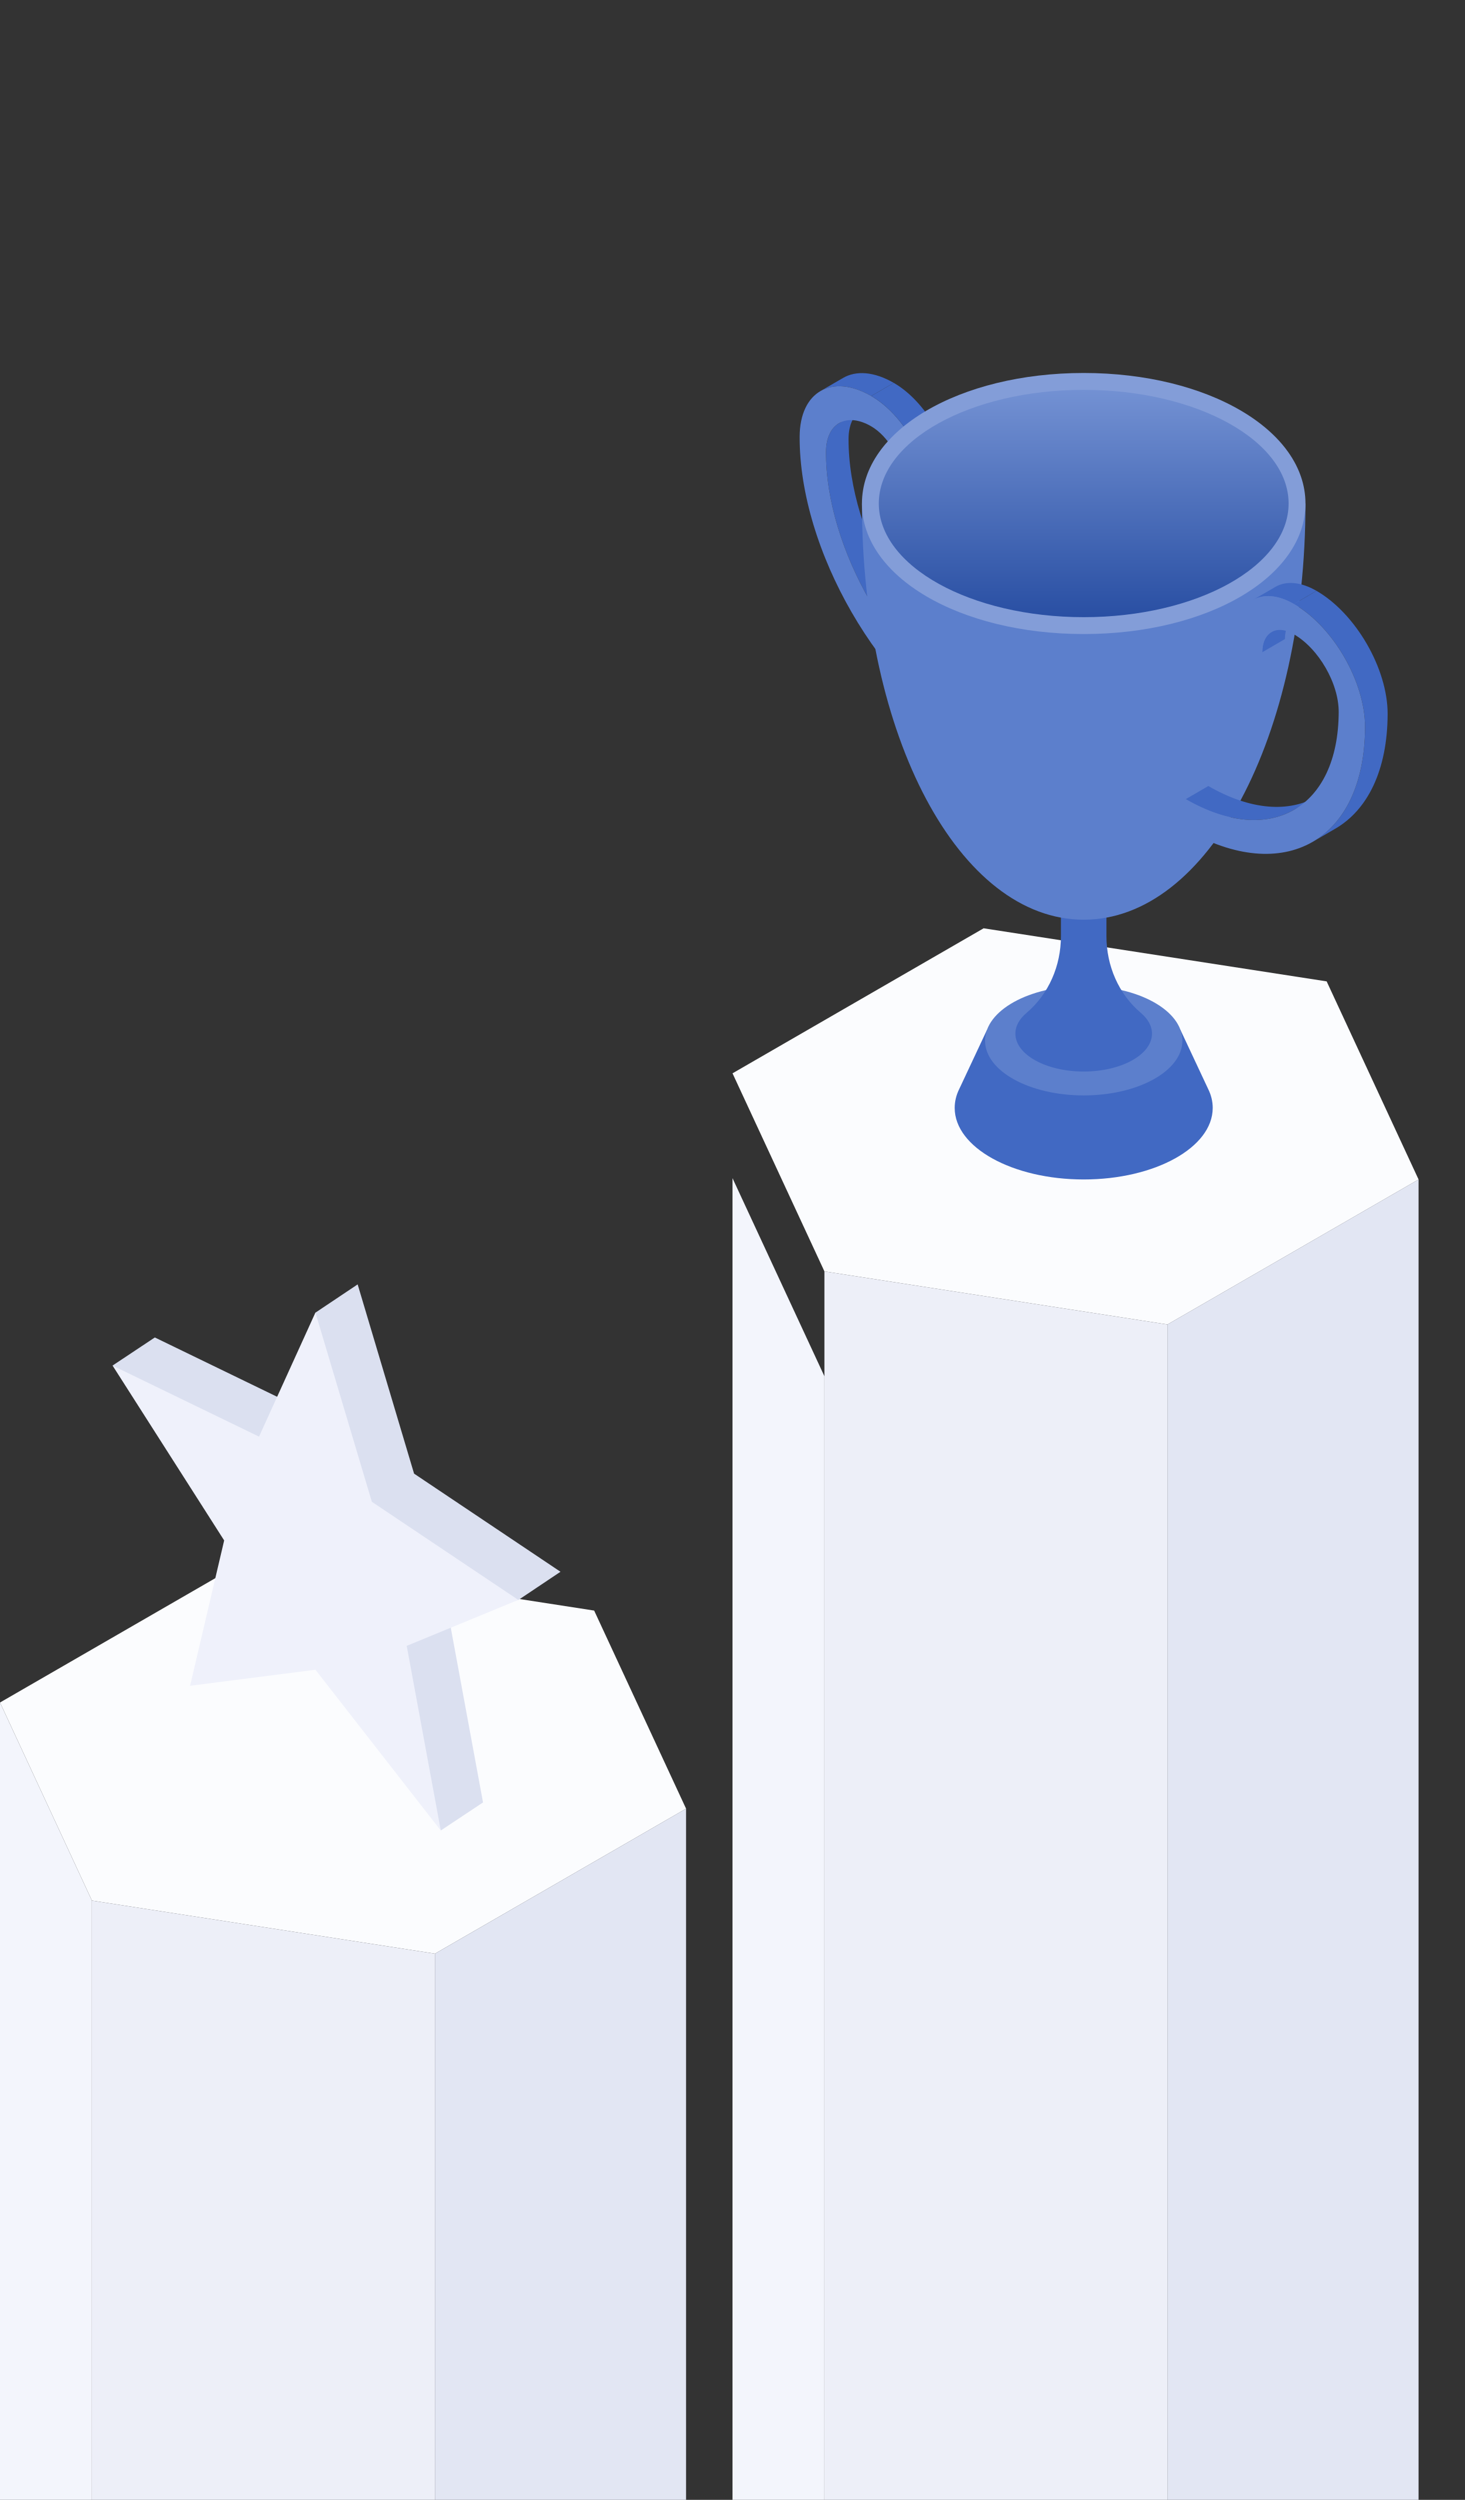 <svg width="170" height="290" viewBox="0 0 170 290" fill="none" xmlns="http://www.w3.org/2000/svg">
<rect x="0" y="0" width="170" height="290" fill="#333333" stroke="none"/>
<g clip-path="url(#clip0_6102_16182)">
<path d="M153.946 113.848L164.612 136.828L135.473 153.65L95.668 147.492L85.002 124.513L114.141 107.69L153.946 113.848Z" fill="#FBFCFE"/>
<path d="M135.471 153.649L164.61 136.827V292.962H135.471V153.649Z" fill="#E2E6F3"/>
<path d="M95.666 147.493L135.471 153.651L135.471 297.243H95.666V147.493Z" fill="#EDEFF8"/>
<path d="M85 298.491V136.676L95.666 159.656L95.666 298.491H85Z" fill="#F3F5FC"/>
<path d="M68.946 186.839L79.612 209.819L50.473 226.641L10.668 220.484L0.002 197.504L29.141 180.682L68.946 186.839Z" fill="#FBFCFE"/>
<path d="M50.471 226.641L79.61 209.818V295.953H50.471V226.641Z" fill="#E2E6F3"/>
<path d="M10.666 220.484L50.471 226.642L50.471 290.234H10.666V220.484Z" fill="#EDEFF8"/>
<path d="M0 299.319V197.504L10.666 220.484L10.666 299.319H0Z" fill="#F3F5FC"/>
<path d="M41.502 149L48.049 170.953L65.04 182.337L60.156 185.607L52.095 187.667L56.051 209.097L51.159 212.344L41.504 190.438L26.957 192.298L30.912 175.436L13.062 158.415L17.966 155.156L34.957 163.394L36.593 152.284L41.502 149Z" fill="#DBE0F0"/>
<path d="M36.603 152.266L43.15 174.219L60.141 185.602L47.196 190.933L51.151 212.362L36.604 193.703L22.058 195.564L26.012 178.702L13.066 158.422L30.058 166.66L36.603 152.266Z" fill="#EFF1FB"/>
<path d="M97.371 49.088L99.992 47.565C99.053 48.11 98.471 49.268 98.466 50.913C98.435 62.123 106.346 75.825 116.101 81.458L113.481 82.981C103.725 77.348 95.814 63.646 95.846 52.436C95.85 50.791 96.433 49.633 97.371 49.088Z" fill="#4169C3"/>
<path d="M95.207 45.368L97.828 43.845C99.334 42.97 101.418 43.091 103.714 44.417L101.093 45.94C98.797 44.614 96.713 44.492 95.207 45.368Z" fill="#4169C3"/>
<path d="M101.095 45.94C104.791 48.074 107.787 53.265 107.775 57.512L104.721 55.749C104.728 53.436 103.096 50.61 101.085 49.449C98.205 47.786 95.856 49.126 95.846 52.435C95.814 63.646 103.725 77.348 113.481 82.98L113.471 86.489C102.031 79.884 92.754 63.818 92.791 50.672C92.806 45.427 96.531 43.305 101.095 45.94Z" fill="#5C7FCC"/>
<path d="M101.096 45.94L103.716 44.417C107.412 46.551 110.409 51.743 110.397 55.99L107.776 57.513C107.788 53.266 104.792 48.074 101.096 45.94Z" fill="#4169C3"/>
<path d="M140.725 128.526C140.725 133.111 134.022 136.827 125.754 136.827C117.486 136.827 110.783 133.111 110.783 128.526C110.783 127.764 110.967 127.028 111.313 126.33L111.351 126.251L114.529 119.478H136.982L140.158 126.251L140.195 126.33C140.541 127.028 140.725 127.764 140.725 128.526Z" fill="#4169C3"/>
<path d="M137.204 120.729C137.204 124.235 132.078 127.077 125.755 127.077C119.432 127.077 114.307 124.235 114.307 120.729C114.307 117.222 119.432 114.38 125.755 114.38C132.078 114.38 137.204 117.222 137.204 120.729Z" fill="#5C7FCC"/>
<path d="M133.678 119.91C133.678 122.339 130.13 124.306 125.752 124.306C121.374 124.306 117.826 122.339 117.826 119.91C117.826 119.021 118.302 118.195 119.119 117.503C121.71 115.312 123.11 112.02 123.11 108.627V103.17H128.394V108.627C128.394 112.02 129.794 115.312 132.385 117.503C133.202 118.195 133.678 119.021 133.678 119.91Z" fill="#4169C3"/>
<path d="M151.488 58.411C151.488 85.485 140.185 106.692 125.754 106.692C111.323 106.692 100.02 85.485 100.02 58.411H151.488Z" fill="#5C7FCC"/>
<path d="M125.754 73.554C111.323 73.554 100.02 66.902 100.02 58.411C100.02 49.921 111.323 43.269 125.754 43.269C140.185 43.269 151.488 49.921 151.488 58.411C151.488 66.902 140.185 73.554 125.754 73.554Z" fill="#839DD8"/>
<path d="M149.531 58.41C149.531 65.692 138.886 71.596 125.754 71.596C112.622 71.596 101.977 65.692 101.977 58.41C101.977 51.128 112.622 45.225 125.754 45.225C138.886 45.225 149.531 51.128 149.531 58.41Z" fill="url(#paint0_linear_6102_16182)"/>
<path d="M152.8 92.408L150.179 93.931C146.96 95.802 142.505 95.543 137.596 92.708L140.216 91.185C145.126 94.02 149.581 94.279 152.8 92.408Z" fill="#4169C3"/>
<path d="M147.546 73.323L150.167 71.801C149.511 72.182 149.104 72.991 149.101 74.14L146.48 75.663C146.484 74.514 146.891 73.705 147.546 73.323Z" fill="#4169C3"/>
<path d="M145.383 69.604L148.003 68.081C149.223 67.373 150.911 67.471 152.771 68.545L150.15 70.067C148.29 68.994 146.602 68.896 145.383 69.604Z" fill="#4169C3"/>
<path d="M154.962 96.127L152.342 97.65C156.068 95.485 158.381 90.886 158.4 84.356C158.415 79.111 154.714 72.702 150.15 70.067L152.771 68.544C157.334 71.178 161.036 77.588 161.021 82.833C161.002 89.363 158.689 93.962 154.962 96.127Z" fill="#4169C3"/>
<path d="M150.149 70.069C154.713 72.703 158.414 79.113 158.399 84.357C158.362 97.503 149.024 102.823 137.584 96.218L137.594 92.709C147.35 98.341 155.312 93.804 155.344 82.594C155.353 79.284 153.02 75.24 150.14 73.578C148.128 72.416 146.486 73.352 146.479 75.665L143.424 73.901C143.436 69.654 146.453 67.935 150.149 70.069Z" fill="#5C7FCC"/>
</g>
<defs>
<linearGradient id="paint0_linear_6102_16182" x1="125.754" y1="71.596" x2="125.754" y2="45.225" gradientUnits="userSpaceOnUse">
<stop stop-color="#294FA3"/>
<stop offset="1" stop-color="#7391D3"/>
</linearGradient>
<clipPath id="clip0_6102_16182">
<rect width="170" height="290" fill="white"/>
</clipPath>
</defs>
</svg>
